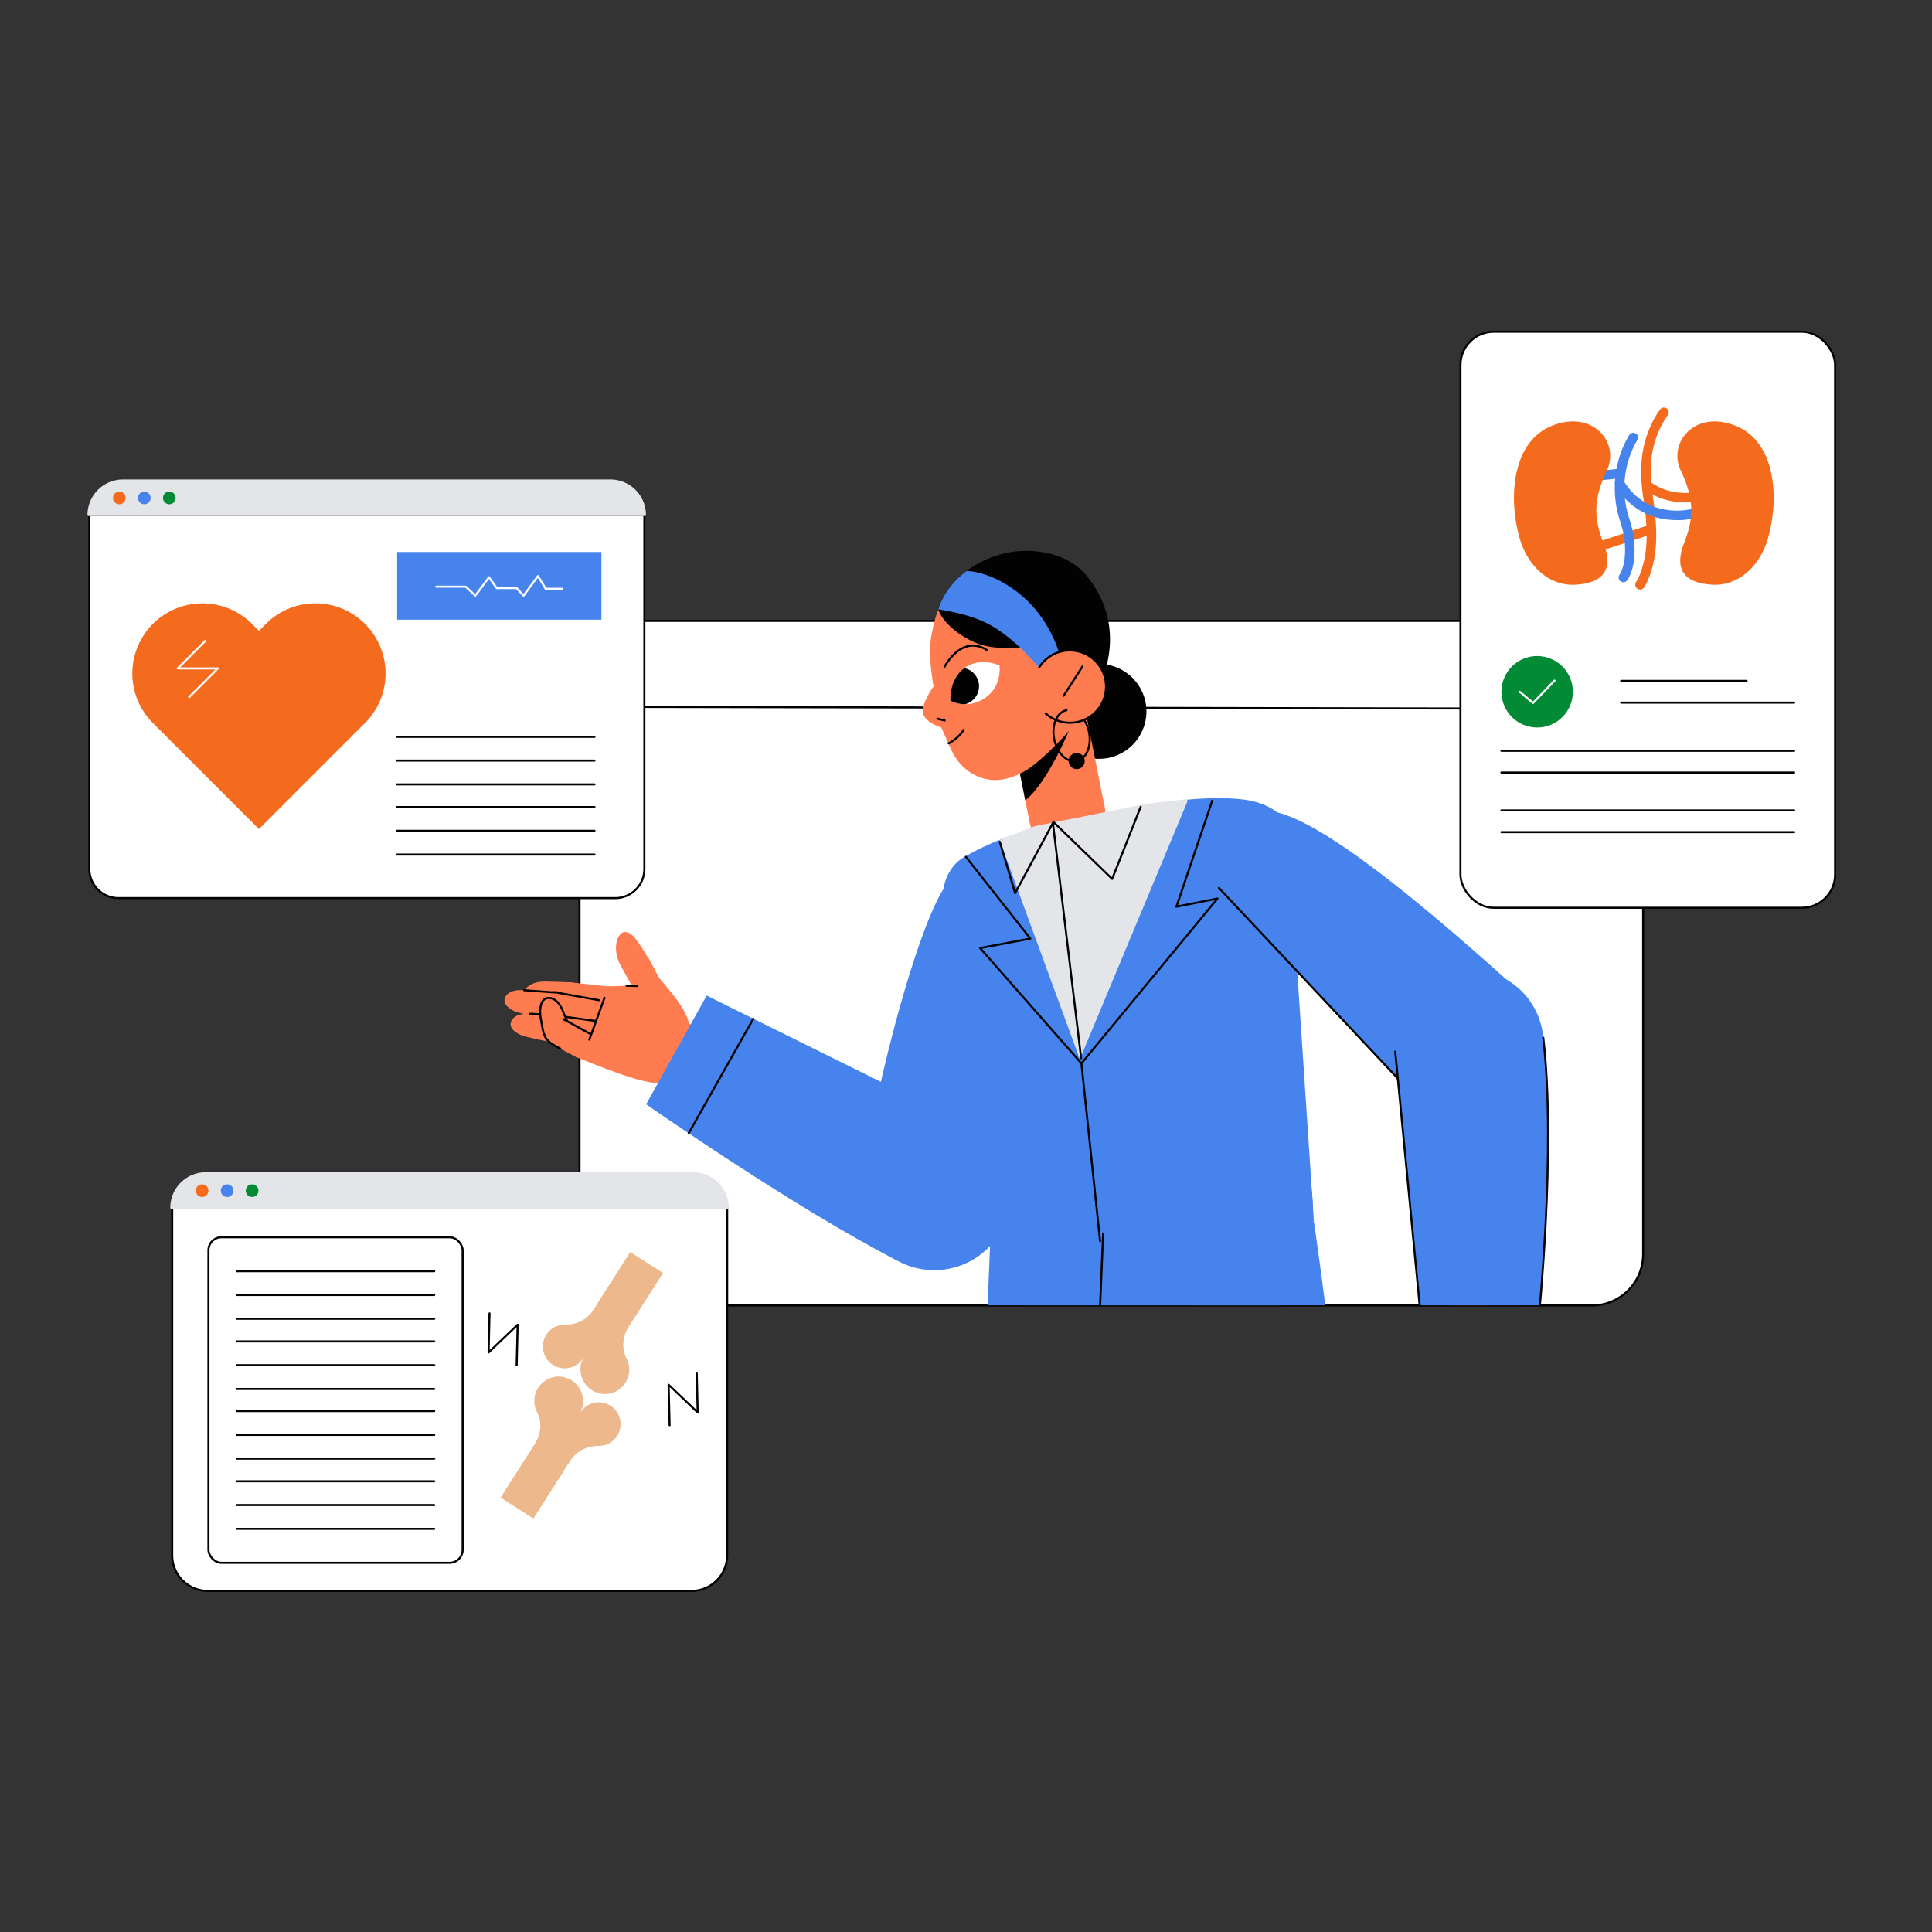 <svg xmlns="http://www.w3.org/2000/svg" xmlns:xlink="http://www.w3.org/1999/xlink" id="Layer_1" data-name="Layer 1" viewBox="0 0 1600 1600"><rect x="0" y="0" width="1600" height="1600" fill="#333333" stroke="none"/><defs><style>.cls-1,.cls-14,.cls-8{fill:none;}.cls-2,.cls-3{fill:#fff;}.cls-3,.cls-8{stroke:#020202;}.cls-11,.cls-14,.cls-3,.cls-8{stroke-linecap:round;stroke-linejoin:round;stroke-width:1.70px;}.cls-4{clip-path:url(#clip-path);}.cls-5{fill:#ff7c51;}.cls-11,.cls-6{fill:#E3E5E8;}.cls-7{fill:#4683ec;}.cls-9{fill:#020202;}.cls-10{clip-path:url(#clip-path-2);}.cls-11{stroke:#E3E5E8;}.cls-12{fill:#F56B1D;}.cls-13{fill:#028b34;}.cls-14{stroke:#fff;}.cls-15{fill:url(#linear-gradient);}.cls-16{fill:url(#linear-gradient-2);}</style><clipPath id="clip-path"><rect class="cls-1" x="407.07" y="431.14" width="1009.61" height="649.88" rx="48.72"></rect></clipPath><clipPath id="clip-path-2"><path class="cls-2" d="M787.09,580.33s-1.51-17.92,11.85-27.29,28.82-1.92,28.82-1.92,2.53,17.33-12.38,27.16S787.09,580.33,787.09,580.33Z"></path></clipPath><linearGradient id="linear-gradient" x1="414.51" y1="1198.82" x2="513.95" y2="1198.82" gradientUnits="userSpaceOnUse"><stop offset="0" stop-color="#ECB88C"></stop><stop offset="1" stop-color="#ECB88C"></stop></linearGradient><linearGradient id="linear-gradient-2" x1="449.66" y1="1095.7" x2="549.1" y2="1095.7" xlink:href="#linear-gradient"></linearGradient></defs><rect class="cls-3" x="479.91" y="514.18" width="880.86" height="567" rx="42.51"></rect><line class="cls-3" x1="478.15" y1="585.34" x2="1361.91" y2="587.03"></line><g class="cls-4"><polygon class="cls-5" points="949.16 1186.67 889.24 1560.08 802.74 1548.57 843.86 1171.19 949.16 1186.67"></polygon><polygon class="cls-6" points="975.43 1189.79 904.75 1561.63 787.46 1547.49 832.25 1169.59 975.43 1189.79"></polygon><circle id="C" class="cls-6" cx="904.3" cy="1176.82" r="72.29"></circle><polygon class="cls-5" points="1069.91 1148.95 1048.04 1525.88 960.78 1523.79 963.59 1144.19 1069.91 1148.95"></polygon><polygon class="cls-6" points="1096.37 1149.41 1063.58 1526.48 945.47 1524.26 951.88 1143.76 1096.37 1149.41"></polygon><circle id="C-2" data-name="C" class="cls-6" cx="1024.29" cy="1143.68" r="72.29"></circle><path class="cls-7" d="M1088.12,1011.56s30.75,210.3,31.74,307H808.36l12.85-319.13"></path><circle id="C-3" data-name="C" class="cls-7" cx="954.24" cy="1001.8" r="133.03"></circle><line class="cls-8" x1="980.91" y1="1120.05" x2="1069.02" y2="1200.45"></line><line class="cls-8" x1="901.34" y1="1314.84" x2="914.54" y2="997.82"></line><g id="Artwork_727" data-name="Artwork 727"><path class="cls-5" d="M516,772.16c-5.37,1.9-9.53,15.13-.88,29.48,1.11,1.84,1.67,3,2.65,4.66l19.7-11.94C529.81,782.09,523.18,769.63,516,772.16Z"></path><circle class="cls-5" cx="528.02" cy="800.92" r="11.54"></circle><circle class="cls-5" cx="538.33" cy="821.25" r="11.54"></circle><path class="cls-5" d="M538.16,795.43,517.81,806.3c6.21,11.7,10,19.6,10,19.6l21-9.54S544.35,806.26,538.16,795.43Z"></path><path class="cls-5" d="M504.6,816.78c5.19,0,11.17-.33,14.27-.45,1.2,0,1.82,0,2,0l13.83-11.59a5.36,5.36,0,0,1,7.58.72c12.83,15.68,24.88,28.18,28.38,42.12L546,897c-15.69.21-47.74-13.37-65.23-20.08-3.45-1.32-1.8-3.8-.65-7.31,3.8-11.57,12-36.12,16.32-47.26A8.69,8.69,0,0,1,504.6,816.78Z"></path><circle id="C-4" data-name="C" class="cls-5" cx="557.25" cy="871.74" r="27.6"></circle><path class="cls-5" d="M442.71,831.39c-2-.85-10.2-4.11-8.4-10.27,1.4-4.82,8.42-8.33,16.79-8.24,4.1,0,19.73.47,20.84.63l-2.62,22.17S447.06,833.21,442.71,831.39Z"></path><circle class="cls-5" cx="471.39" cy="824.69" r="11.19"></circle><circle class="cls-5" cx="504.11" cy="828.25" r="11.19"></circle><path class="cls-5" d="M472.63,813.57l32.67,3.55-2.21,22.27s-31.34-2.75-34.72-3.93Z"></path><circle class="cls-5" cx="459.71" cy="833.3" r="11.34"></circle><path class="cls-8" d="M448.53,831.42a11.34,11.34,0,1,1,22.36,3.76"></path><path class="cls-5" d="M425.76,837.32c-1.94-1-9.84-4.91-7.55-10.91,1.79-4.69,7.54-7.11,15.87-6.34,4.09.37,25.39,1.77,26.17,1.9l-2.79,22.45S430,839.49,425.76,837.32Z"></path><path class="cls-8" d="M434.08,820.07c4.09.37,25.39,1.77,26.17,1.9"></path><circle class="cls-5" cx="494.01" cy="839.31" r="11.19"></circle><path class="cls-5" d="M462.12,822.22l34,6.11-3.86,22s-31.09-5.09-34.82-6Z"></path><line class="cls-8" x1="462.12" y1="822.22" x2="496.14" y2="828.33"></line><circle class="cls-5" cx="459.12" cy="852.14" r="11.19"></circle><path class="cls-8" d="M470.26,851.16a11.19,11.19,0,0,0-22.29,2"></path><path class="cls-5" d="M431,857c-2-1-9.95-4.7-7.78-10.75,1.68-4.72,7.37-7.26,15.72-6.68,4.09.29,20.19,1.29,21.14,1.45l-3.83,22S435.24,859.06,431,857Z"></path><path class="cls-8" d="M439,839.55c4.09.29,20.19,1.29,21.14,1.45"></path><circle class="cls-5" cx="491.73" cy="856.6" r="11.19"></circle><path class="cls-5" d="M460.55,841l32.89,4.5-3.13,22.15s-28.85-3.24-34.05-4.73Z"></path><line class="cls-8" x1="460.55" y1="841.04" x2="493.44" y2="845.54"></line><circle class="cls-5" cx="461.28" cy="853.87" r="11.19"></circle><path class="cls-8" d="M455.81,844.12a11.19,11.19,0,0,0,10.95,19.51"></path><path class="cls-5" d="M447.31,838c.07-2.19.2-11,6.6-11.52,5-.4,9.66,3.74,12.56,11.59,1.42,3.85,3.37,7.7,4.82,10.81l-21,7.11S447.16,842.71,447.31,838Z"></path><path class="cls-8" d="M450.29,856s-3.13-13.28-3-18c.07-2.19.2-11,6.6-11.52,5-.4,9.66,3.74,12.56,11.59,1.42,3.85,3.37,7.7,4.82,10.81"></path><circle class="cls-5" cx="482.8" cy="865.68" r="11.19"></circle><path class="cls-5" d="M466.67,844.07l21.56,11.83-10.17,19.91s-19.69-10.09-22.75-12.48Z"></path><path class="cls-8" d="M463.87,868.34a93.58,93.58,0,0,1-8.56-5"></path><line class="cls-8" x1="466.67" y1="844.07" x2="488.23" y2="855.9"></line><line class="cls-8" x1="518.87" y1="816.33" x2="527.6" y2="816.55"></line><line class="cls-8" x1="500.64" y1="826.3" x2="488.07" y2="860.97"></line></g><path class="cls-7" d="M838.23,991.75l-126.35-9.93c.85-4.63,3.16-14.05,4-18.73,17.31-98.43,48.21-203.68,67.62-230l73.07,23Z"></path><circle id="C-5" data-name="C" class="cls-7" cx="817.34" cy="753.09" r="39.32"></circle><g id="Artwork_515" data-name="Artwork 515"><circle class="cls-9" cx="910.14" cy="589.17" r="39.28"></circle><rect class="cls-5" x="844.08" y="594.5" width="63.42" height="80.47" transform="translate(-107.23 183.56) rotate(-11.28)"></rect><path class="cls-9" d="M885.1,605.43s-17.29,42.31-36,57.39l-12.24-61.34,35.29-7Z"></path><circle id="C-6" data-name="C" class="cls-5" cx="883.66" cy="674.19" r="31.78"></circle><path class="cls-9" d="M861.44,553.36l1.39.85A5.91,5.91,0,0,1,861.44,553.36Z"></path><path class="cls-5" d="M914.59,534.4c1.44,9.69.07,19.64-3.13,29.17A88.86,88.86,0,0,1,907.21,574a107,107,0,0,1-11.05,18c-14.78,19.45-33.45,37-43.73,44.18-7.93,5.55-17,8.74-23.63,9.52-16.8,2-31.27-7.32-38.93-20.7-3.31-5.78-7.17-15.67-10.71-23.4-2.69-5.9-4.81-26.16-5.9-32.33-5.54-31.49-1.8-43.27-1.2-46.27a91,91,0,0,1,5-18.11,56.67,56.67,0,0,1,7.2-12.74c6.78-9,17.55-17.3,34.93-21.45,46.14-11,74.48,7.66,85.54,27.43C911.62,510.42,914.57,534.23,914.59,534.4Z"></path><path class="cls-5" d="M773.85,567.4s-12,16.39-9.26,24.08,15.63,11.26,15.63,11.26"></path><path class="cls-8" d="M782.27,552.12s13.92-27.18,35.19-13.72"></path><path class="cls-2" d="M787.09,580.33s-1.51-17.92,11.85-27.29,28.82-1.92,28.82-1.92,2.53,17.33-12.38,27.16S787.09,580.33,787.09,580.33Z"></path><g class="cls-10"><circle class="cls-9" cx="795.43" cy="568.33" r="15.36"></circle></g><line class="cls-8" x1="776.31" y1="595.19" x2="782.39" y2="596.68"></line><path class="cls-8" d="M785.62,615.6c1-.22,8.7-4.86,12.53-11.24"></path><path class="cls-9" d="M904.39,579.4l-24.69-15-16.83-10.21c1.56.53,3-.7-3-13.55-1.55-3.31-7-3.79-14.46-3.85-11.36-.08-27.23.82-40.53-5.84-24-12-27.82-26.12-27.82-26.12l.08-.35v0c.67-2.64,5.33-18.42,23.26-31.7a87.69,87.69,0,0,1,26.47-13.16c23.54-7.38,56.74-3.44,73.54,17.75C940.34,527.75,904.39,579.4,904.39,579.4Z"></path><path class="cls-7" d="M881.75,561.46l-2,3-3.52,5s-15.19-16.7-30.77-32.56a142,142,0,0,0-19.88-16c-16-10.39-32.9-13.53-48.39-16.31v0c.67-2.64,5.33-18.42,23.26-31.7,12.73.34,28.81,7.16,42.06,17.43C878.54,518.18,881.75,561.46,881.75,561.46Z"></path><circle class="cls-5" cx="885.97" cy="568.61" r="29.94"></circle><path class="cls-8" d="M860.63,552.67a29.81,29.81,0,0,1,19-13.31,29.94,29.94,0,1,1-13.67,51.49"></path><line class="cls-8" x1="896.54" y1="551.8" x2="880.87" y2="576.21"></line><path class="cls-8" d="M898.16,596.71a29.43,29.43,0,0,1,3.71,9.63c2.31,11.63-2.26,22.34-10.22,23.93s-16.3-6.55-18.62-18.18,2.26-22.33,10.22-23.92"></path><circle class="cls-9" cx="891.65" cy="630.27" r="6.69"></circle></g><polyline class="cls-8" points="930.85 1095.42 951 1117.38 951.97 1144.68"></polyline><circle id="C-7" data-name="C" class="cls-7" cx="773.72" cy="988.54" r="63.37"></circle><path class="cls-7" d="M585.25,824.5l-50.13,90s121.57,85.1,208.14,129.6L802.3,932Z"></path><line class="cls-8" x1="623.88" y1="843.66" x2="570.36" y2="938.46"></line><circle id="C-8" data-name="C" class="cls-1" cx="954.24" cy="1001.8" r="133.03"></circle><path class="cls-7" d="M1066.43,685.93l21.69,325.63-264.81,13.89-42-277.2c-2.35-14.88,4.37-30.9,16.87-38.32a231.75,231.75,0,0,1,35-16.38c14.94-5.65,26.53-8.74,26.53-8.74L949.2,667s12.19-2.43,28.75-4.2c15.77-1.7,35.54-2.78,52.46-.57C1044.85,664.07,1062.88,671.29,1066.43,685.93Z"></path><path class="cls-6" d="M983.14,661.73l.29,1.87L894.28,877.21,827.8,695.81c10.94-5.06,29.28-11.65,29.28-11.65l93.12-18.57S965.44,663.73,983.14,661.73Z"></path><polyline class="cls-8" points="944.67 668.19 921.04 727.9 872.4 680.75 840.67 739.7 828.04 697.26"></polyline><polyline class="cls-8" points="799.89 709.59 853.3 777.32 811.68 785.14 895.59 880.66 1008.29 744.12 974.25 750.9 1003.92 663.11"></polyline><line class="cls-8" x1="895.59" y1="880.66" x2="911.04" y2="1027.88"></line><line class="cls-8" x1="871.99" y1="681.76" x2="895.35" y2="876.38"></line><circle id="C-9" data-name="C" class="cls-7" cx="1038.08" cy="708.39" r="39.32"></circle><path class="cls-7" d="M1172.34,908.84l87.18-86.92q-5.28-4.67-10.57-9.43c-74.32-66.82-157.7-135.77-196.53-140.71l-43,63.54Z"></path><line class="cls-8" x1="1009.42" y1="735.32" x2="1172.34" y2="908.84"></line><path class="cls-9" d="M1162.47,1181c10,1.67,12.74-7.38,13.7-22.93.12-2,.33-3.45.47-5.25l-21.4-1.34C1154.65,1164.92,1155.52,1179.83,1162.47,1181Z"></path><circle id="C-10" data-name="C" class="cls-9" cx="1165.96" cy="1151.82" r="10.72"></circle><circle id="C-11" data-name="C" class="cls-9" cx="1178.56" cy="1134.8" r="10.72"></circle><path class="cls-9" d="M1157,1146l17.76,12c7.14-10,12.1-16.35,12.1-16.35l-16.51-13.7S1163.4,1136.33,1157,1146Z"></path><g id="C-12" data-name="C"><circle class="cls-5" cx="1161.76" cy="1148.25" r="10.4"></circle></g><path class="cls-5" d="M1209.69,1068.12s-42.55,54.33-54.36,72a89.89,89.89,0,0,0,8,4.32l31.68,16a12.28,12.28,0,0,0,12.71-.91c5.36-3.78,13.46-9,18-14,15.51-17.38,27.43-38.08,30.44-50.51Z"></path><circle id="C-13" data-name="C" class="cls-5" cx="1231.16" cy="1084.59" r="27.05"></circle><g id="C-14" data-name="C"><circle class="cls-5" cx="1141.01" cy="1171.05" r="10.4"></circle></g><path class="cls-5" d="M1123.88,1190.46c-.56,2-3.76,9.76,2,11.32,4.5,1.22,10.54-1.56,14.52-8.24,1.91-3.21,9.29-16.67,9.57-17.23l-18.82-8.57S1126,1183.08,1123.88,1190.46Z"></path><g id="C-15" data-name="C"><circle class="cls-5" cx="1161.76" cy="1148.25" r="5.86"></circle></g><path class="cls-5" d="M1148.79,1177.93l20.68-22.7-15.33-14.06s-19.86,21.25-21.63,23.88Z"></path><circle id="C-16" data-name="C" class="cls-5" cx="1157.72" cy="1176.02" r="10.4"></circle><path class="cls-8" d="M1156.38,1186.33a10.4,10.4,0,1,1,2.68-20.62"></path><path class="cls-5" d="M1155.51,1205.49c.66,1.92,2.52,10.15,8.13,8.12,4.39-1.58,7.74-7.32,7.16-15.07-.27-3.73-2.65-23.12-2.73-23.58l-20.37,3.85S1153,1198.23,1155.51,1205.49Z"></path><path class="cls-8" d="M1147.7,1178.81s5.3,19.42,7.81,26.68"></path><circle id="C-17" data-name="C" class="cls-5" cx="1174.73" cy="1147.33" r="10.4"></circle><path class="cls-5" d="M1166.61,1181.43l17.07-28.82-17.84-10.68s-16.12,26.4-17.29,29.2Z"></path><path class="cls-8" d="M1162.45,1147.85s-12.73,20.48-13.9,23.28"></path><circle id="C-18" data-name="C" class="cls-5" cx="1172.06" cy="1173.93" r="10.4"></circle><path class="cls-8" d="M1169.58,1184a10.4,10.4,0,1,1,5-20.19"></path><path class="cls-5" d="M1166.31,1199.17c.44,2,1.37,10.37,7.17,9,4.54-1.08,8.51-6.41,8.81-14.18.14-3.73.25-19.56.16-19.71l-20.62,1.5S1164.63,1191.68,1166.31,1199.17Z"></path><path class="cls-8" d="M1161.83,1175.76s2.8,15.92,4.48,23.41"></path><circle id="C-19" data-name="C" class="cls-5" cx="1190.6" cy="1149.43" r="10.4"></circle><path class="cls-5" d="M1180.29,1180.29l18.67-24.68L1182.43,1143s-18.18,23.13-19.54,26Z"></path><path class="cls-8" d="M1182.43,1143s-18.18,23.13-19.54,26"></path><circle id="C-20" data-name="C" class="cls-5" cx="1191.16" cy="1169.65" r="10.4"></circle><path class="cls-8" d="M1188.68,1179.74a10.4,10.4,0,1,1,5-20.19"></path><path class="cls-5" d="M1185.38,1189.26c.44,2,1.36,10.37,7.17,9,4.53-1.09,8.5-6.42,8.8-14.19.15-3.73.2-13.77.2-14.08l-20.44,2.32S1183.7,1181.77,1185.38,1189.26Z"></path><path class="cls-8" d="M1181.11,1172.3s2.59,9.47,4.27,17"></path><circle id="C-21" data-name="C" class="cls-5" cx="1204.46" cy="1151.79" r="10.4"></circle><path class="cls-5" d="M1199.48,1175.89l13.32-17.9-16.49-12.66s-12.92,16.57-14.29,19.35Z"></path><path class="cls-8" d="M1196.31,1145.33s-12.92,16.57-14.29,19.35"></path><g id="C-22" data-name="C"><circle class="cls-7" cx="1216.7" cy="864.47" r="61.57"></circle></g><path class="cls-7" d="M1178.05,1105.23l95.68-8s15.33-144,4.33-237.9l-122.59,11.54Z"></path><path class="cls-8" d="M1273.73,1097.24s15.33-144,4.33-237.9"></path><line class="cls-8" x1="1155.47" y1="870.88" x2="1178.05" y2="1105.23"></line></g><path class="cls-3" d="M74,426.5H533.64a0,0,0,0,1,0,0V719.6a24.18,24.18,0,0,1-24.18,24.18H98.21A24.18,24.18,0,0,1,74,719.6V426.5a0,0,0,0,1,0,0Z"></path><path class="cls-11" d="M101.9,397.91H505.52a28.59,28.59,0,0,1,28.59,28.59v0a0,0,0,0,1,0,0H73.3a0,0,0,0,1,0,0v0A28.59,28.59,0,0,1,101.9,397.91Z"></path><circle class="cls-12" cx="98.81" cy="412.35" r="5.25"></circle><circle class="cls-7" cx="119.51" cy="412.35" r="5.25"></circle><circle class="cls-13" cx="140.22" cy="412.35" r="5.25"></circle><path class="cls-12" d="M302.28,516.67a58,58,0,0,0-82.09,0l-5.75,5.76-5.76-5.76a58,58,0,1,0-82.08,82.09l5.76,5.75,82.08,82.09,82.08-82.09,5.76-5.75A58,58,0,0,0,302.28,516.67Z"></path><polyline class="cls-14" points="156.69 577.27 180.4 553.57 147.16 553.57 170.02 530.71"></polyline><rect class="cls-7" x="328.89" y="457.13" width="169.17" height="56.06"></rect><polyline class="cls-14" points="361.31 485.84 385.72 485.84 393.65 493.24 404.94 478.05 411.34 487.01 427.82 487.01 433.61 493.24 445.51 477.07 451.92 487.59 465.65 487.59"></polyline><line class="cls-8" x1="328.89" y1="610.22" x2="492.34" y2="610.22"></line><line class="cls-8" x1="328.89" y1="629.9" x2="492.34" y2="629.9"></line><line class="cls-8" x1="328.89" y1="649.59" x2="492.34" y2="649.59"></line><line class="cls-8" x1="328.89" y1="668.36" x2="492.34" y2="668.36"></line><line class="cls-8" x1="328.89" y1="688.04" x2="492.34" y2="688.04"></line><line class="cls-8" x1="328.89" y1="707.72" x2="492.34" y2="707.72"></line><path class="cls-3" d="M142.6,1000.22H602.21a0,0,0,0,1,0,0V1288a29.51,29.51,0,0,1-29.51,29.51H172.11A29.51,29.51,0,0,1,142.6,1288V1000.22a0,0,0,0,1,0,0Z"></path><path class="cls-11" d="M170.47,971.63H574.09a28.59,28.59,0,0,1,28.59,28.59v0a0,0,0,0,1,0,0H141.88a0,0,0,0,1,0,0v0A28.59,28.59,0,0,1,170.47,971.63Z"></path><circle class="cls-12" cx="167.38" cy="986.07" r="5.25"></circle><circle class="cls-7" cx="188.08" cy="986.07" r="5.25"></circle><circle class="cls-13" cx="208.79" cy="986.07" r="5.25"></circle><line class="cls-8" x1="196.16" y1="1052.78" x2="359.61" y2="1052.78"></line><line class="cls-8" x1="196.16" y1="1072.46" x2="359.61" y2="1072.46"></line><line class="cls-8" x1="196.16" y1="1092.14" x2="359.61" y2="1092.14"></line><line class="cls-8" x1="196.16" y1="1110.91" x2="359.61" y2="1110.91"></line><line class="cls-8" x1="196.16" y1="1130.59" x2="359.61" y2="1130.59"></line><line class="cls-8" x1="196.16" y1="1150.28" x2="359.61" y2="1150.28"></line><line class="cls-8" x1="196.16" y1="1168.61" x2="359.61" y2="1168.61"></line><line class="cls-8" x1="196.16" y1="1188.3" x2="359.61" y2="1188.3"></line><line class="cls-8" x1="196.16" y1="1207.98" x2="359.61" y2="1207.98"></line><line class="cls-8" x1="196.16" y1="1226.75" x2="359.61" y2="1226.75"></line><line class="cls-8" x1="196.16" y1="1246.43" x2="359.61" y2="1246.43"></line><line class="cls-8" x1="196.16" y1="1266.11" x2="359.61" y2="1266.11"></line><rect class="cls-8" x="172.63" y="1024.64" width="210.51" height="269.61" rx="10.8"></rect><path class="cls-15" d="M498.83,1161.6a18,18,0,0,0-18.49,8.65c-.61,1-.62,1,0-.1a20,20,0,0,0,2.59-9.59A20.5,20.5,0,0,0,463,1140a20.21,20.21,0,0,0-18.24,29.5c4.3,8.27,3.24,18.33-1.78,26.19l-28.43,44.55,27.17,17.34,30.68-48.06c5.06-7.92,14-12.13,23.37-12.06h.15a18.07,18.07,0,0,0,2.95-35.89Z"></path><path class="cls-16" d="M464.78,1132.93a18,18,0,0,0,18.49-8.66c.6-1,.62-1,0,.1a20.24,20.24,0,0,0-2.59,9.6,20.5,20.5,0,0,0,19.95,20.52,20.22,20.22,0,0,0,20.49-20.21,20,20,0,0,0-2.26-9.28c-4.3-8.27-3.23-18.33,1.78-26.19l28.44-44.55-27.18-17.35L491.25,1085c-5.06,7.93-14,12.14-23.38,12.06h-.14a18.07,18.07,0,0,0-3,35.9Z"></path><polyline class="cls-8" points="427.88 1130.59 428.68 1097.08 404.62 1120.01 405.4 1087.69"></polyline><polyline class="cls-8" points="554.54 1180.31 553.73 1146.81 577.79 1169.73 577.01 1137.41"></polyline><rect class="cls-3" x="1209.48" y="274.73" width="310.27" height="477.06" rx="27.54"></rect><path class="cls-7" d="M1299.63,400.43a3.95,3.95,0,0,1-.41-7.87l41.69-4.36a4,4,0,1,1,.82,7.86L1300,400.41A2.82,2.82,0,0,1,1299.63,400.43Z"></path><path class="cls-12" d="M1328.37,455.23a3.95,3.95,0,0,1-1.23-7.7l38.29-12.67a3.94,3.94,0,0,1,2.48,7.49L1329.62,455A4.18,4.18,0,0,1,1328.37,455.23Z"></path><path class="cls-7" d="M1344.43,482.16a4,4,0,0,1-2.35-.78,3.94,3.94,0,0,1-.81-5.52s4-5.74,4.45-17.13c.48-12.36-1.59-19.17-3.78-26.38a88.67,88.67,0,0,1-4.56-24.38c-1.26-27.93,11.54-47.12,12.09-47.93a3.95,3.95,0,0,1,6.53,4.44c-.19.28-11.87,18-10.73,43.13a82,82,0,0,0,4.22,22.44c2.29,7.53,4.65,15.3,4.11,29-.54,14-5.77,21.22-6,21.52A4,4,0,0,1,1344.43,482.16Z"></path><path class="cls-12" d="M1358.23,488.23a3.89,3.89,0,0,1-2.27-.72,3.94,3.94,0,0,1-1-5.5c.08-.11,9.2-13.66,8.7-40.85a188.38,188.38,0,0,0-2.35-25.86c-1.26-8.72-2.45-16.95-2-29.58.88-28,15.12-46.1,15.73-46.86a3.95,3.95,0,0,1,6.17,4.92h0a77.78,77.78,0,0,0-14,42.19c-.38,11.93.76,19.84,2,28.2A195.88,195.88,0,0,1,1371.6,441c.55,30-9.71,44.93-10.14,45.55A3.94,3.94,0,0,1,1358.23,488.23Z"></path><path class="cls-7" d="M1389,430.74a67.59,67.59,0,0,1-14.52-1.57A56.14,56.14,0,0,1,1337.81,402a3.95,3.95,0,1,1,7.06-3.54c.08.17,9.53,18.28,31.32,23a55.94,55.94,0,0,0,24.82.06,3.95,3.95,0,1,1,2.17,7.59A55.58,55.58,0,0,1,1389,430.74Z"></path><path class="cls-12" d="M1396.36,416.07a68.38,68.38,0,0,1-14.53-1.57,52.33,52.33,0,0,1-17.38-7.47,3.95,3.95,0,1,1,4.32-6.61,44.44,44.44,0,0,0,14.75,6.37,56,56,0,0,0,24.83.06,3.95,3.95,0,1,1,2.17,7.59A55.58,55.58,0,0,1,1396.36,416.07Z"></path><path class="cls-12" d="M1258.56,446.06c-9.55-33.11-6.7-79.72,26.29-93.29,34.07-14,56.89,13.85,45.9,36.87s-11.2,39-2.91,59.74,1.36,33.49-23.23,34.84C1282,485.47,1264.79,467.63,1258.56,446.06Z"></path><path class="cls-12" d="M1464.09,446.06c9.55-33.11,6.71-79.72-26.29-93.29-34.07-14-56.88,13.85-45.89,36.87s11.2,39,2.9,59.74-1.35,33.49,23.23,34.84C1440.65,485.47,1457.87,467.63,1464.09,446.06Z"></path><g id="checkmark"><circle class="cls-13" cx="1273" cy="572.89" r="29.6"></circle><polyline class="cls-14" points="1287.41 563.65 1269.64 582.13 1258.59 572.89"></polyline></g><line class="cls-8" x1="1446.43" y1="563.89" x2="1342.59" y2="563.89"></line><line class="cls-8" x1="1485.84" y1="581.89" x2="1342.59" y2="581.89"></line><line class="cls-8" x1="1485.84" y1="621.77" x2="1243.4" y2="621.77"></line><line class="cls-8" x1="1485.84" y1="639.78" x2="1243.4" y2="639.78"></line><line class="cls-8" x1="1485.84" y1="671.14" x2="1243.4" y2="671.14"></line><line class="cls-8" x1="1485.84" y1="689.14" x2="1243.4" y2="689.14"></line></svg>